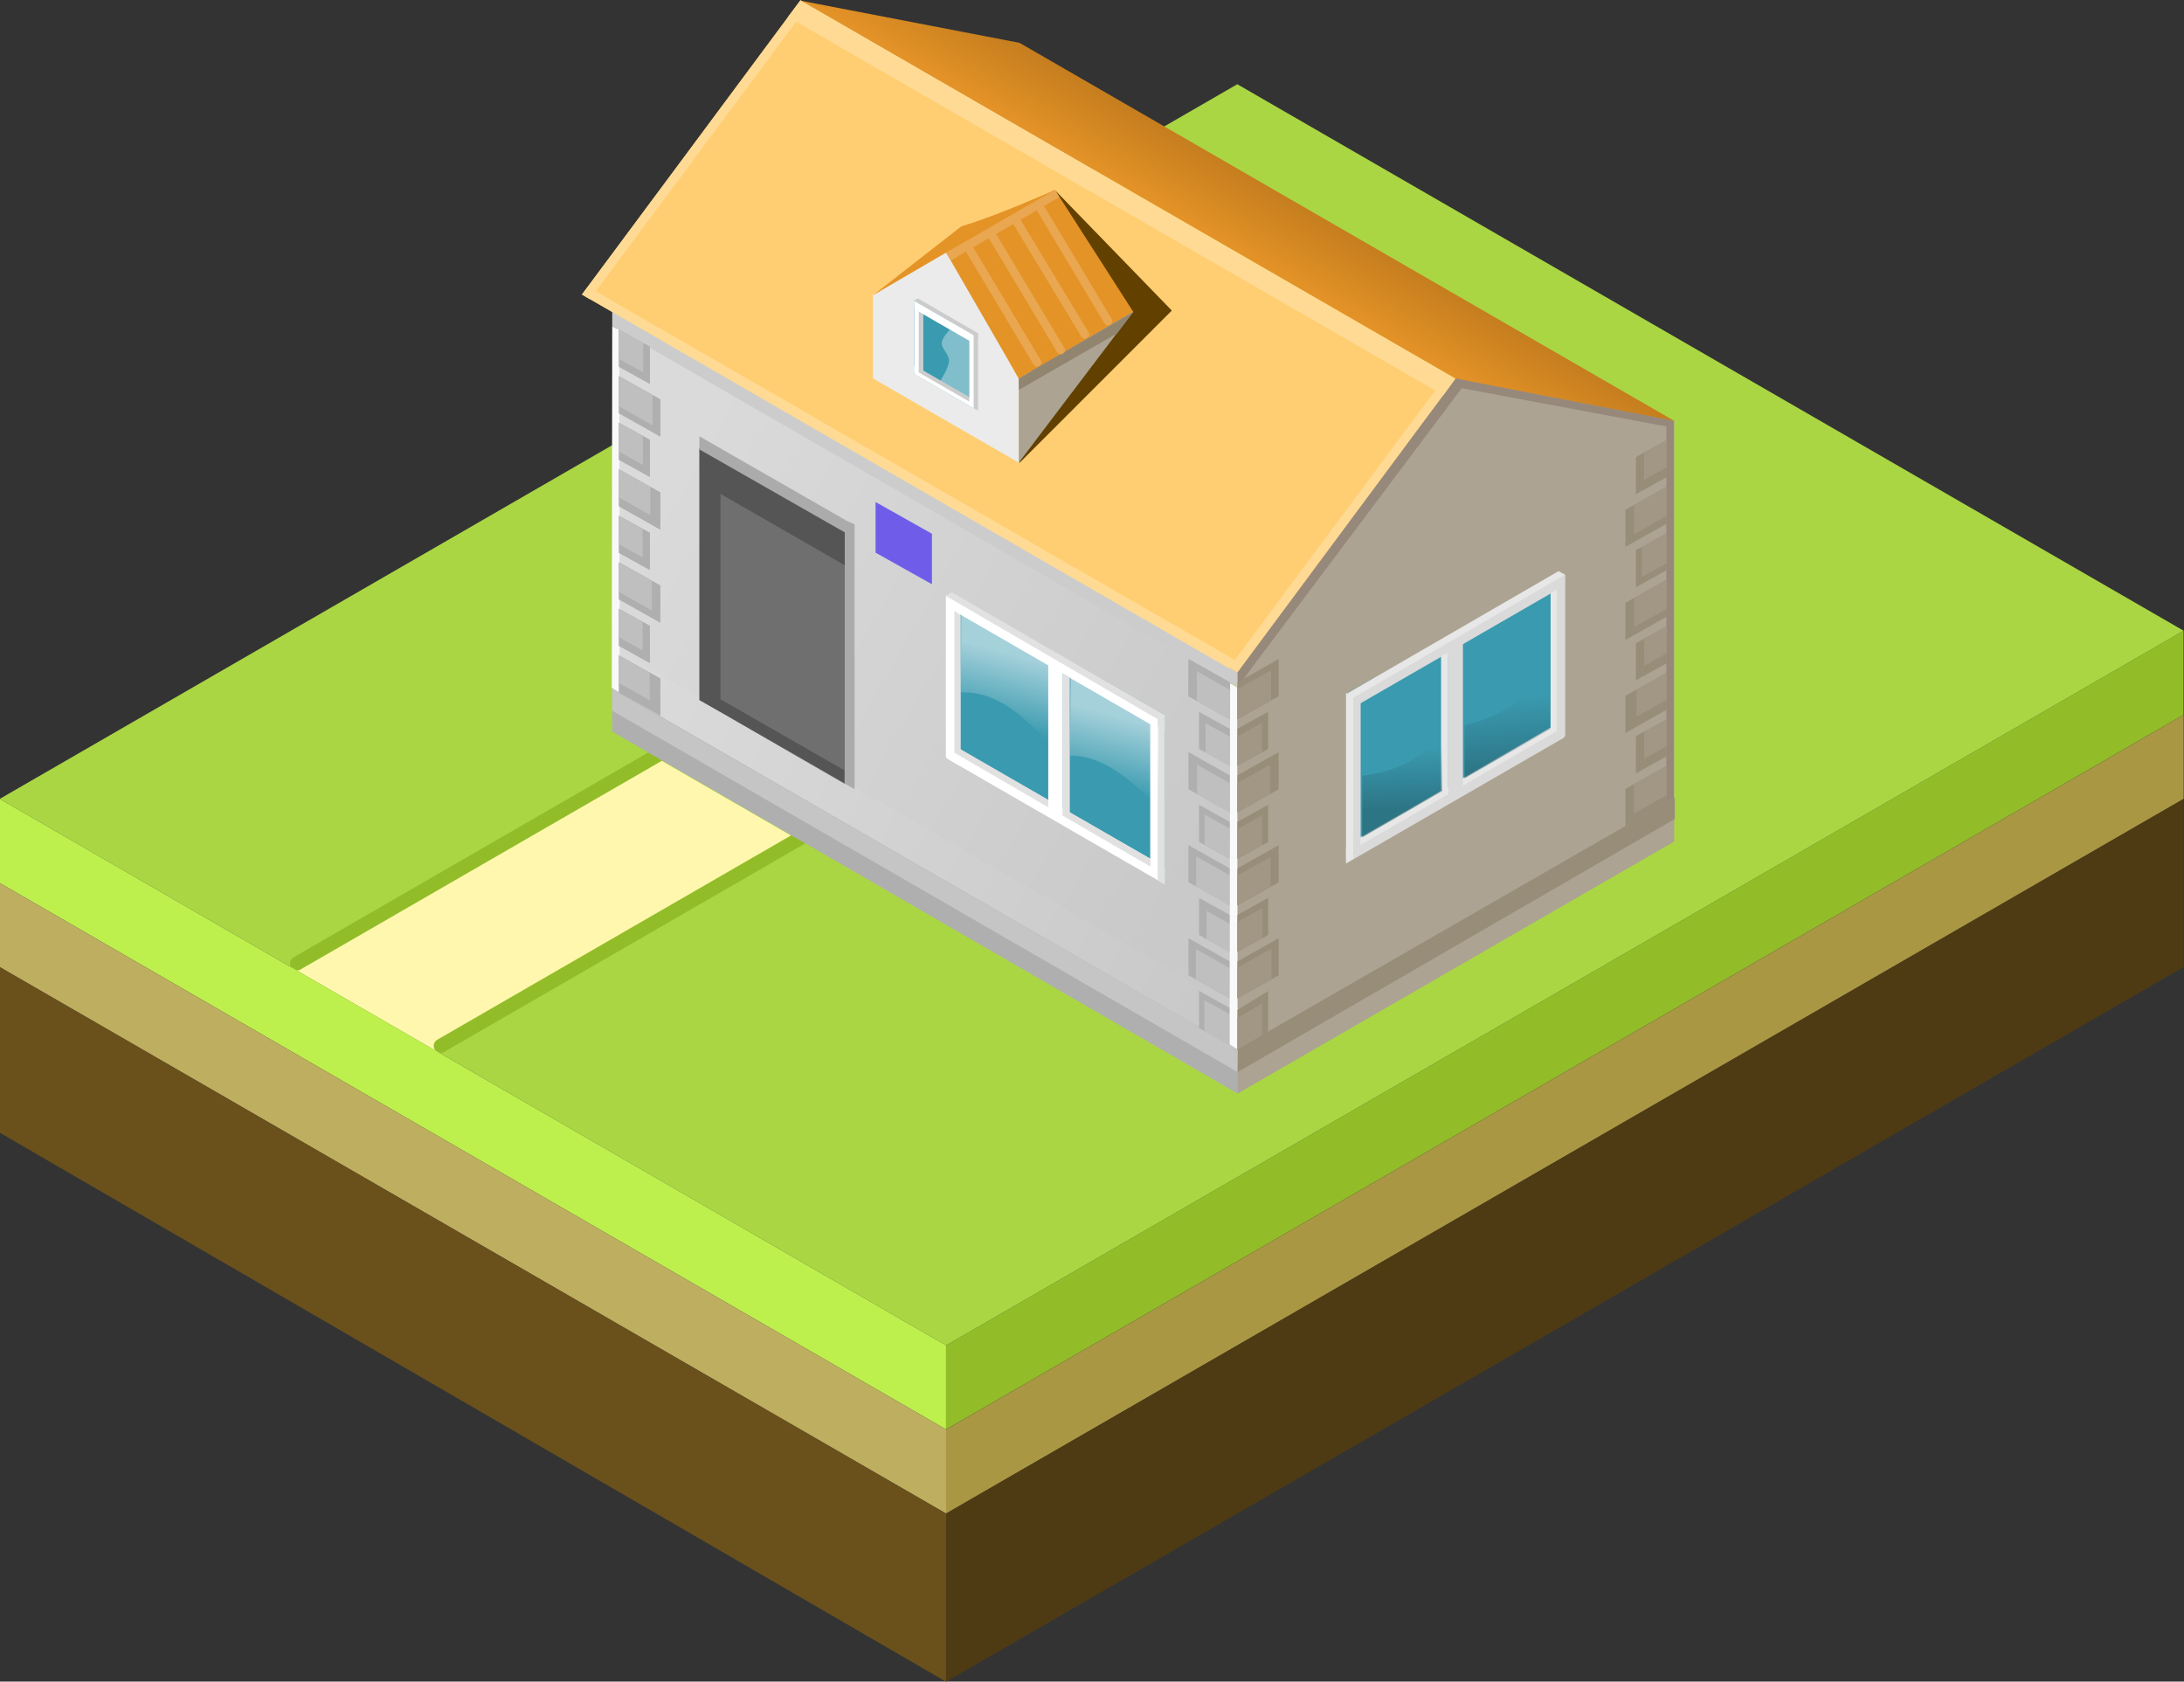 <svg xmlns="http://www.w3.org/2000/svg" xmlns:xlink="http://www.w3.org/1999/xlink" viewBox="0 0 281.59 216.77"><rect x="0" y="0" width="281.59" height="216.77" fill="#333333" stroke="none"/><defs><linearGradient id="c"><stop stop-color="#dadada" offset="0"/><stop stop-color="#c9c9c9" offset="1"/></linearGradient><linearGradient id="a"><stop stop-color="#235c69" stop-opacity=".6" offset="0"/><stop stop-color="#235c69" stop-opacity="0" offset="1"/></linearGradient><linearGradient id="b"><stop stop-color="#fff" stop-opacity=".547" offset="0"/><stop stop-color="#fff" stop-opacity="0" offset="1"/></linearGradient><linearGradient id="j" x1="459.61" xlink:href="#a" gradientUnits="userSpaceOnUse" y1="436.28" gradientTransform="translate(2.546 -1.469)" x2="459.4" y2="433.67"/><linearGradient id="i" x1="459.53" xlink:href="#a" gradientUnits="userSpaceOnUse" y1="435.43" gradientTransform="translate(-1.314 .75)" x2="459.43" y2="433.26"/><linearGradient id="h" x1="443.88" xlink:href="#b" gradientUnits="userSpaceOnUse" y1="430.61" gradientTransform="translate(3.906 2.266)" x2="443.2" y2="433.17"/><linearGradient id="g" x1="443.88" xlink:href="#b" gradientUnits="userSpaceOnUse" x2="443.2" y1="430.61" y2="433.17"/><linearGradient id="f" x1="431.14" xlink:href="#c" gradientUnits="userSpaceOnUse" x2="451.58" y1="431.29" y2="441.23"/><linearGradient id="e" y2="410.36" gradientUnits="userSpaceOnUse" y1="414.86" x2="452.07" x1="449.47"><stop stop-color="#e49327" offset="0"/><stop stop-color="#a76815" offset="1"/></linearGradient><linearGradient id="d" x1="430.85" xlink:href="#c" gradientUnits="userSpaceOnUse" x2="451.02" y1="425.99" y2="437.43"/></defs><path fill="#aad644" d="M-.039 102.985l159.567-92.126 122.022 70.45-159.567 92.126z"/><path d="M187.754 48.865c-7.42 9.997-16.764 17.846-23.483 28.677l-4.742 2.145v61.306l56.338-32.516V54.285l-28.111-5.419z" fill="#aca392"/><path fill="url(#d)" d="M429.91 418.77v12.031l6.719 3.906 15.329 9-.221-18.044-15.108-2.956z" transform="translate(-1473.7 -1471.69) scale(3.613)"/><path fill="#ffce72" d="M187.682 48.793L103.204.02 75.045 37.955l84.478 48.772z"/><path fill="url(#e)" d="M459.86 420.86l7.794 1.5-23.383-13.5-7.794-1.5z" transform="translate(-1473.7 -1471.69) scale(3.613)"/><path fill="#ebebeb" d="M112.572 48.793l18.773 10.838V48.793l-18.773-10.838z"/><path fill="#ebebeb" d="M112.572 38.063l9.838-6.153 8.935 16.991z"/><path fill="#624000" d="M136.128 24.623l14.959 15.411-19.645 19.645z"/><path fill="#e49327" d="M131.359 48.793l14.78-8.557-10.124-15.767-14.043 8.066z"/><path fill="#aca392" d="M131.359 59.631l14.746-19.45-14.746 8.612z"/><path fill="#91856f" d="M131.359 48.793l.018 1.458 12.658-7.277 2.093-2.76z"/><path fill="#3a9aaf" d="M150.181 113.896l-28.159-16.258.636-21.225 27.523 15.806z"/><path fill="#97887c" d="M187.682 48.793l1.49.305-27.204 36.225-2.416 3.276v-1.881z"/><path fill="#ffda94" d="M103.215.056l84.438 48.755-1.56 2.125-84.5-48.747z"/><path fill="#97887c" d="M215.826 54.248v.862l-1.182-.177-27.628-5.161.74-.968z"/><path fill="#3a9aaf" d="M117.883 48.215l8.178 4.722v-9.444l-8.178-4.721z"/><path fill="#ccc" d="M78.937 40.158v1.877l80.63 46.543-.04-1.916z"/><path fill="#fff7ad" d="M84.428 97.566l-46.93 27.096L56.271 135.5l46.93-27.096z"/><path d="M85.223 97.096l-46.93 27.096M103.757 107.718l-46.93 27.096" stroke="#92bd29" stroke-linecap="round" stroke-width="1.806" fill="#92bd29"/><path fill="#afafaf" d="M78.937 83.476v10.838l80.583 46.627v-10.838z"/><path fill="url(#f)" d="M429.76 430.42l.006 1.5 22.308 12.86v-1.45l-22.314-12.91z" transform="translate(-1473.7 -1471.69) scale(3.613)"/><path fill="#c5c5c5" d="M159.575 135.247l-.08 2.907-80.573-46.547v-2.778z"/><path fill="#fff" d="M122.76 76.43l-.677 1.793 28.081 16.213v-2.213S122.416 76.339 122.76 76.43z"/><path fill="#fff" d="M122.688 76.43l-.734.41v20.802l1.871 1.089V77.15z"/><path fill="#fff" d="M122.146 95.615v2.201l28.025 16.171v-2.213s-28.369-16.251-28.025-16.16z"/><path fill="#fff" d="M148.303 93.267v19.249l1.857 1.089V92.152z"/><path fill="#988d78" d="M159.61 135.211v2.964l56.324-32.6v-2.752z"/><path fill="#e1e1e1" d="M123.844 79.285l-.79-.536v18.29l.79-.48z"/><path fill="#e1e1e1" d="M123.736 96.518l-.706.508 25.304 14.691v-1.016z"/><path fill="#fff" d="M135.152 83.729v21.45l1.886 1.09v-21.58z"/><path fill="#e1e1e1" d="M137.934 87.342l-.924-.537v18.345l.924.096zM150.181 92.147l-.924.532v20.788l.924.547z"/><path fill="#e1e1e1" d="M121.965 76.828l.79-.456 27.371 15.818-.876.513z"/><path fill="#6f6f6f" d="M108.96 68.555L90.185 57.717v32.515l18.773 10.838z"/><path fill="#555" d="M108.96 72.89v-4.318L90.185 57.734v32.515l2.705 1.524V63.661z"/><path fill="#ffda94" d="M158.49 86.041l1.017.62 27.773-37.37-.79-.903zM75.035 37.955l1.016.62L104.022.953l-.79-.903z"/><path fill="#ffda94" d="M158.455 86.15l.846-1.017L75.8 36.967l-.748 1.017z"/><path fill="#eaa751" d="M121.965 32.572l.621 1.016 14-8.186-.593-.93z"/><path fill="#fff" d="M126.048 43.482v1.073l-8.171-4.714-.015-1.072zM126.048 51.864v1.072l-8.171-4.713-.015-1.073z"/><path fill="#fff" d="M119.003 40.484v7.888l-1.11-.297v-8.269zM126.084 43.699v8.773l-1.11-.332v-9.195z"/><path fill="url(#g)" d="M442.19 429.21l-.016 2.828c1.362-.047 2.277.922 3.164 1.827v-2.843z" transform="translate(-1473.7 -1471.69) scale(3.613)"/><path fill="url(#h)" d="M446.09 431.47l-.016 2.828c1.263-.018 2.232.963 3.164 1.827v-2.842z" transform="translate(-1473.7 -1471.69) scale(3.613)"/><path fill="#3a9aaf" d="M173.556 111.114l28.159-16.258-.62-20.971-27.54 15.552z"/><path fill="#dadada" d="M200.977 73.65l.706 1.848L173.6 91.71v-2.214s27.72-15.94 27.376-15.848z"/><path fill="#dadada" d="M201.302 73.902l.509.212v20.801l-1.886 1.09V74.423z"/><path fill="#dadada" d="M201.628 92.905v2.202l-28.082 16.213v-2.214s28.426-16.293 28.082-16.2z"/><path fill="#dadada" d="M175.435 90.557v19.25l-1.886 1.088v-21.58z"/><path fill="#e7e7e7" d="M199.93 76.503l.79-.536v18.29l-.79-.48z"/><path fill="#e7e7e7" d="M200.002 93.736l.705.508-25.303 14.691v-1.016z"/><path fill="#e7e7e7" d="M185.804 84.596l.924-.536v18.345l-.924.096zM173.556 89.365l.925.532v20.788l-.925.547z"/><path d="M188.622 81.02v21.45l-1.886 1.09V81.978z" fill="#dadada"/><path fill="#e7e7e7" d="M201.772 74.083l-.818-.457-27.334 15.818.877.513z"/><path fill="url(#i)" d="M456.5 435.01v2.196l2.855-1.648-.011-2.067c-.727.943-1.667 1.368-2.844 1.519z" transform="translate(-1473.7 -1471.69) scale(3.613)"/><path fill="url(#j)" d="M460.15 433.2v1.9l3.058-1.758.011-2.166c-.663 1.012-1.898 1.802-3.069 2.024z" transform="translate(-1473.7 -1471.69) scale(3.613)"/><path fill="none" d="M112.644 37.918l9.371-5.362-2.37.423z"/><path opacity=".362" fill="#fff" d="M125 43.916v7.395l-3.768-2.23s1.114-1.653 1.13-2.597c.014-.84-1.015-1.506-.932-2.342.063-.637 1.044-1.666 1.044-1.666z"/><path fill="#ccc" d="M119.003 40.484v7.267l-.55.318v-7.896z"/><path fill="#ccc" d="M118.497 48.034l.497-.287 5.964 3.443v.57zM117.847 38.75l.497-.288 7.756 4.488v.57z"/><path fill="#ccc" d="M126.084 43.013v9.907l-.55-.318v-9.9z"/><path fill="#ababab" d="M90.173 57.933V56.24l18.797 10.782v1.637z"/><path fill="#555" d="M92.738 91.677l16.105 9.244v-1.637l-16.007-9.18z"/><path fill="#ababab" d="M108.923 67.038l1.256.542v34.156l-1.256-.72z"/><g stroke-width=".3" stroke="#eaa751" stroke-linecap="round" fill="#e5962e"><path d="M125.036 32.21l8.693 14.508M128.071 30.62l8.693 14.508M131.106 28.597l8.773 14.508M134.177 26.9l8.693 14.507" stroke-width="1.084"/></g><path fill="#e49327" d="M112.608 38.027l11.34-8.852c4.692-1.38 12.08-4.702 12.08-4.702l-13.926 8.02z"/><path fill="#bdf04d" d="M-.039 102.985v10.838l122.022 70.45v-10.838z"/><path fill="#92bd29" d="M121.965 173.435l159.567-92.127v10.839l-159.567 92.126z"/><path fill="#beae60" d="M-.039 113.823v10.839l122.022 70.45v-10.839z"/><path fill="#6a511b" d="M-.039 124.662v21.347l122.022 70.779V195.11z"/><path fill="#a99744" d="M281.543 92.147v10.838l-159.567 92.126v-10.838z"/><path fill="#4e3b14" d="M281.543 102.985v21.677l-159.567 92.126v-21.677z"/><path fill="#afafaf" d="M158.563 92.725l-5.327-2.98v-4.787l5.327 2.997zM158.563 104.72l-5.327-2.98v-4.787l5.327 2.997z"/><path fill="#afafaf" d="M158.563 92.725l-5.327-2.98v-4.787l5.327 2.997zM158.563 98.722l-3.97-2.182v-4.786l3.97 2.198zM158.563 116.714l-5.327-2.98v-4.787l5.327 2.997zM158.563 128.708l-5.327-2.98v-4.786l5.327 2.997zM158.563 110.716l-3.97-2.181v-4.787l3.97 2.199zM158.563 122.71l-3.97-2.18v-4.787l3.97 2.198zM158.563 134.705l-3.97-2.181v-4.787l3.97 2.199z"/><path fill="#bfbfbf" d="M158.563 92.725l-4.25-2.377v-3.819l4.25 2.391zM158.563 98.722L155.431 97v-3.776l3.132 1.734zM158.563 104.72l-4.21-2.355v-3.783l4.21 2.368zM158.563 110.716l-3.252-1.786v-3.92l3.252 1.8zM158.563 116.714l-4.33-2.422v-3.89l4.33 2.436zM158.563 122.71l-3.012-1.654v-3.632l3.012 1.668zM158.563 128.708l-4.37-2.444v-3.926l4.37 2.458zM158.563 134.705l-3.29-1.808v-3.967l3.29 1.822z"/><path fill="#f9f9f9" d="M79.84 42.543l.056 46.742-1.016-.62.057-46.627z"/><path fill="#afafaf" d="M79.804 72.493l5.327 2.98v4.786l-5.327-2.997zM79.804 84.487l5.327 2.98v4.787l-5.327-2.997zM79.804 78.49l3.97 2.182v4.786l-3.97-2.198zM79.804 60.498l5.327 2.98v4.787l-5.327-2.997zM79.804 48.504l5.327 2.98v4.786l-5.327-2.997zM79.804 66.496l3.97 2.181v4.787l-3.97-2.199zM79.804 54.501l3.97 2.182v4.786l-3.97-2.198zM79.804 42.507l3.97 2.181v4.787l-3.97-2.199z"/><path fill="#bfbfbf" d="M79.804 42.507l3.123 1.716v3.766l-3.123-1.73z"/><path fill="#afafaf" d="M79.804 72.493l5.327 2.98v4.786l-5.327-2.997zM79.804 84.487l5.327 2.98v4.787l-5.327-2.997zM79.804 78.49l3.97 2.182v4.786l-3.97-2.198zM79.804 60.498l5.327 2.98v4.787l-5.327-2.997zM79.804 48.504l5.327 2.98v4.786l-5.327-2.997zM79.804 66.496l3.97 2.181v4.787l-3.97-2.199zM79.804 54.501l3.97 2.182v4.786l-3.97-2.198zM79.804 42.507l3.97 2.181v4.787l-3.97-2.199z"/><path fill="#bfbfbf" d="M79.804 42.507l3.123 1.716v3.766l-3.123-1.73zM79.804 48.504l4.33 2.422v3.89l-4.33-2.436zM79.804 54.501l3.092 1.7v3.727l-3.092-1.712zM79.804 60.498l4.05 2.266v3.639l-4.05-2.279zM79.804 66.496l3.052 1.677v3.68l-3.052-1.69zM79.804 72.493l4.25 2.377v3.818l-4.25-2.39zM79.804 78.49l3.052 1.677v3.68l-3.052-1.69zM79.804 84.487l3.97 2.221v3.567l-3.97-2.233z"/><g><path fill="#f9f9f9" d="M159.502 88.606l.057 46.656-1.016-.621.056-46.544z"/><path fill="#988d78" d="M159.538 104.72l5.328-2.98v-4.787l-5.328 2.997zM159.538 92.725l5.328-2.98v-4.787l-5.328 2.997zM159.538 98.722l3.97-2.182v-4.786l-3.97 2.198zM159.538 116.714l5.328-2.98v-4.787l-5.328 2.997zM159.538 128.708l5.328-2.98v-4.786l-5.328 2.997zM159.538 110.716l3.97-2.181v-4.787l-3.97 2.199zM159.538 122.71l3.97-2.18v-4.787l-3.97 2.198zM159.538 135.428l3.97-2.402v-5.272l-3.97 2.421z"/><path fill="#a19784" d="M159.538 92.725l4.342-2.429v-3.9l-4.342 2.441zM159.538 98.722l3.152-1.732v-3.8l-3.152 1.746zM159.538 104.72l4.205-2.353V98.59l-4.205 2.366zM159.538 110.716l3.197-1.756v-3.854l-3.197 1.77zM159.538 116.714l4.287-2.398v-3.852l-4.287 2.411zM159.538 122.71l3.212-1.764v-3.872l-3.212 1.779zM159.538 128.708l4.397-2.459v-3.95l-4.397 2.473zM159.538 135.32l3.172-1.867v-4.095l-3.172 1.88z"/></g><g><path fill="#97887c" d="M214.85 54.935v48.52l.96-.51V55.09z"/><path fill="#988d78" d="M214.887 86.727l-5.328 2.98v4.787l5.328-2.997zM214.887 98.722l-5.328 2.98v4.786l5.328-2.997zM214.887 92.725l-3.97 2.181v4.787l3.97-2.199zM214.887 74.733l-5.328 2.98v4.786l5.328-2.997zM214.887 62.738l-5.328 2.98v4.787l5.328-2.997zM214.887 80.73l-3.97 2.182v4.786l3.97-2.198zM214.887 68.736l-3.97 2.181v4.787l3.97-2.199zM214.887 56.741l-3.97 2.182v4.786l3.97-2.198z"/><path fill="#a19784" d="M214.887 56.741l-2.924 1.607v3.525l2.924-1.62zM214.887 62.738l-4.205 2.352v3.778l4.205-2.365zM214.887 68.736l-3.22 1.769v3.881l3.22-1.783zM214.887 74.733l-4.178 2.336v3.754l4.178-2.35zM214.887 80.73l-2.893 1.59v3.487l2.893-1.602zM214.887 86.727l-3.877 2.169v3.482l3.877-2.18zM214.887 92.725l-2.893 1.589v3.487l2.893-1.602zM214.887 98.722l-4.21 2.355v3.782l4.21-2.368z"/></g><path fill="#6f5de9" d="M120.159 75.311l-7.27-4.066v-6.532l7.27 4.09z"/></svg>
